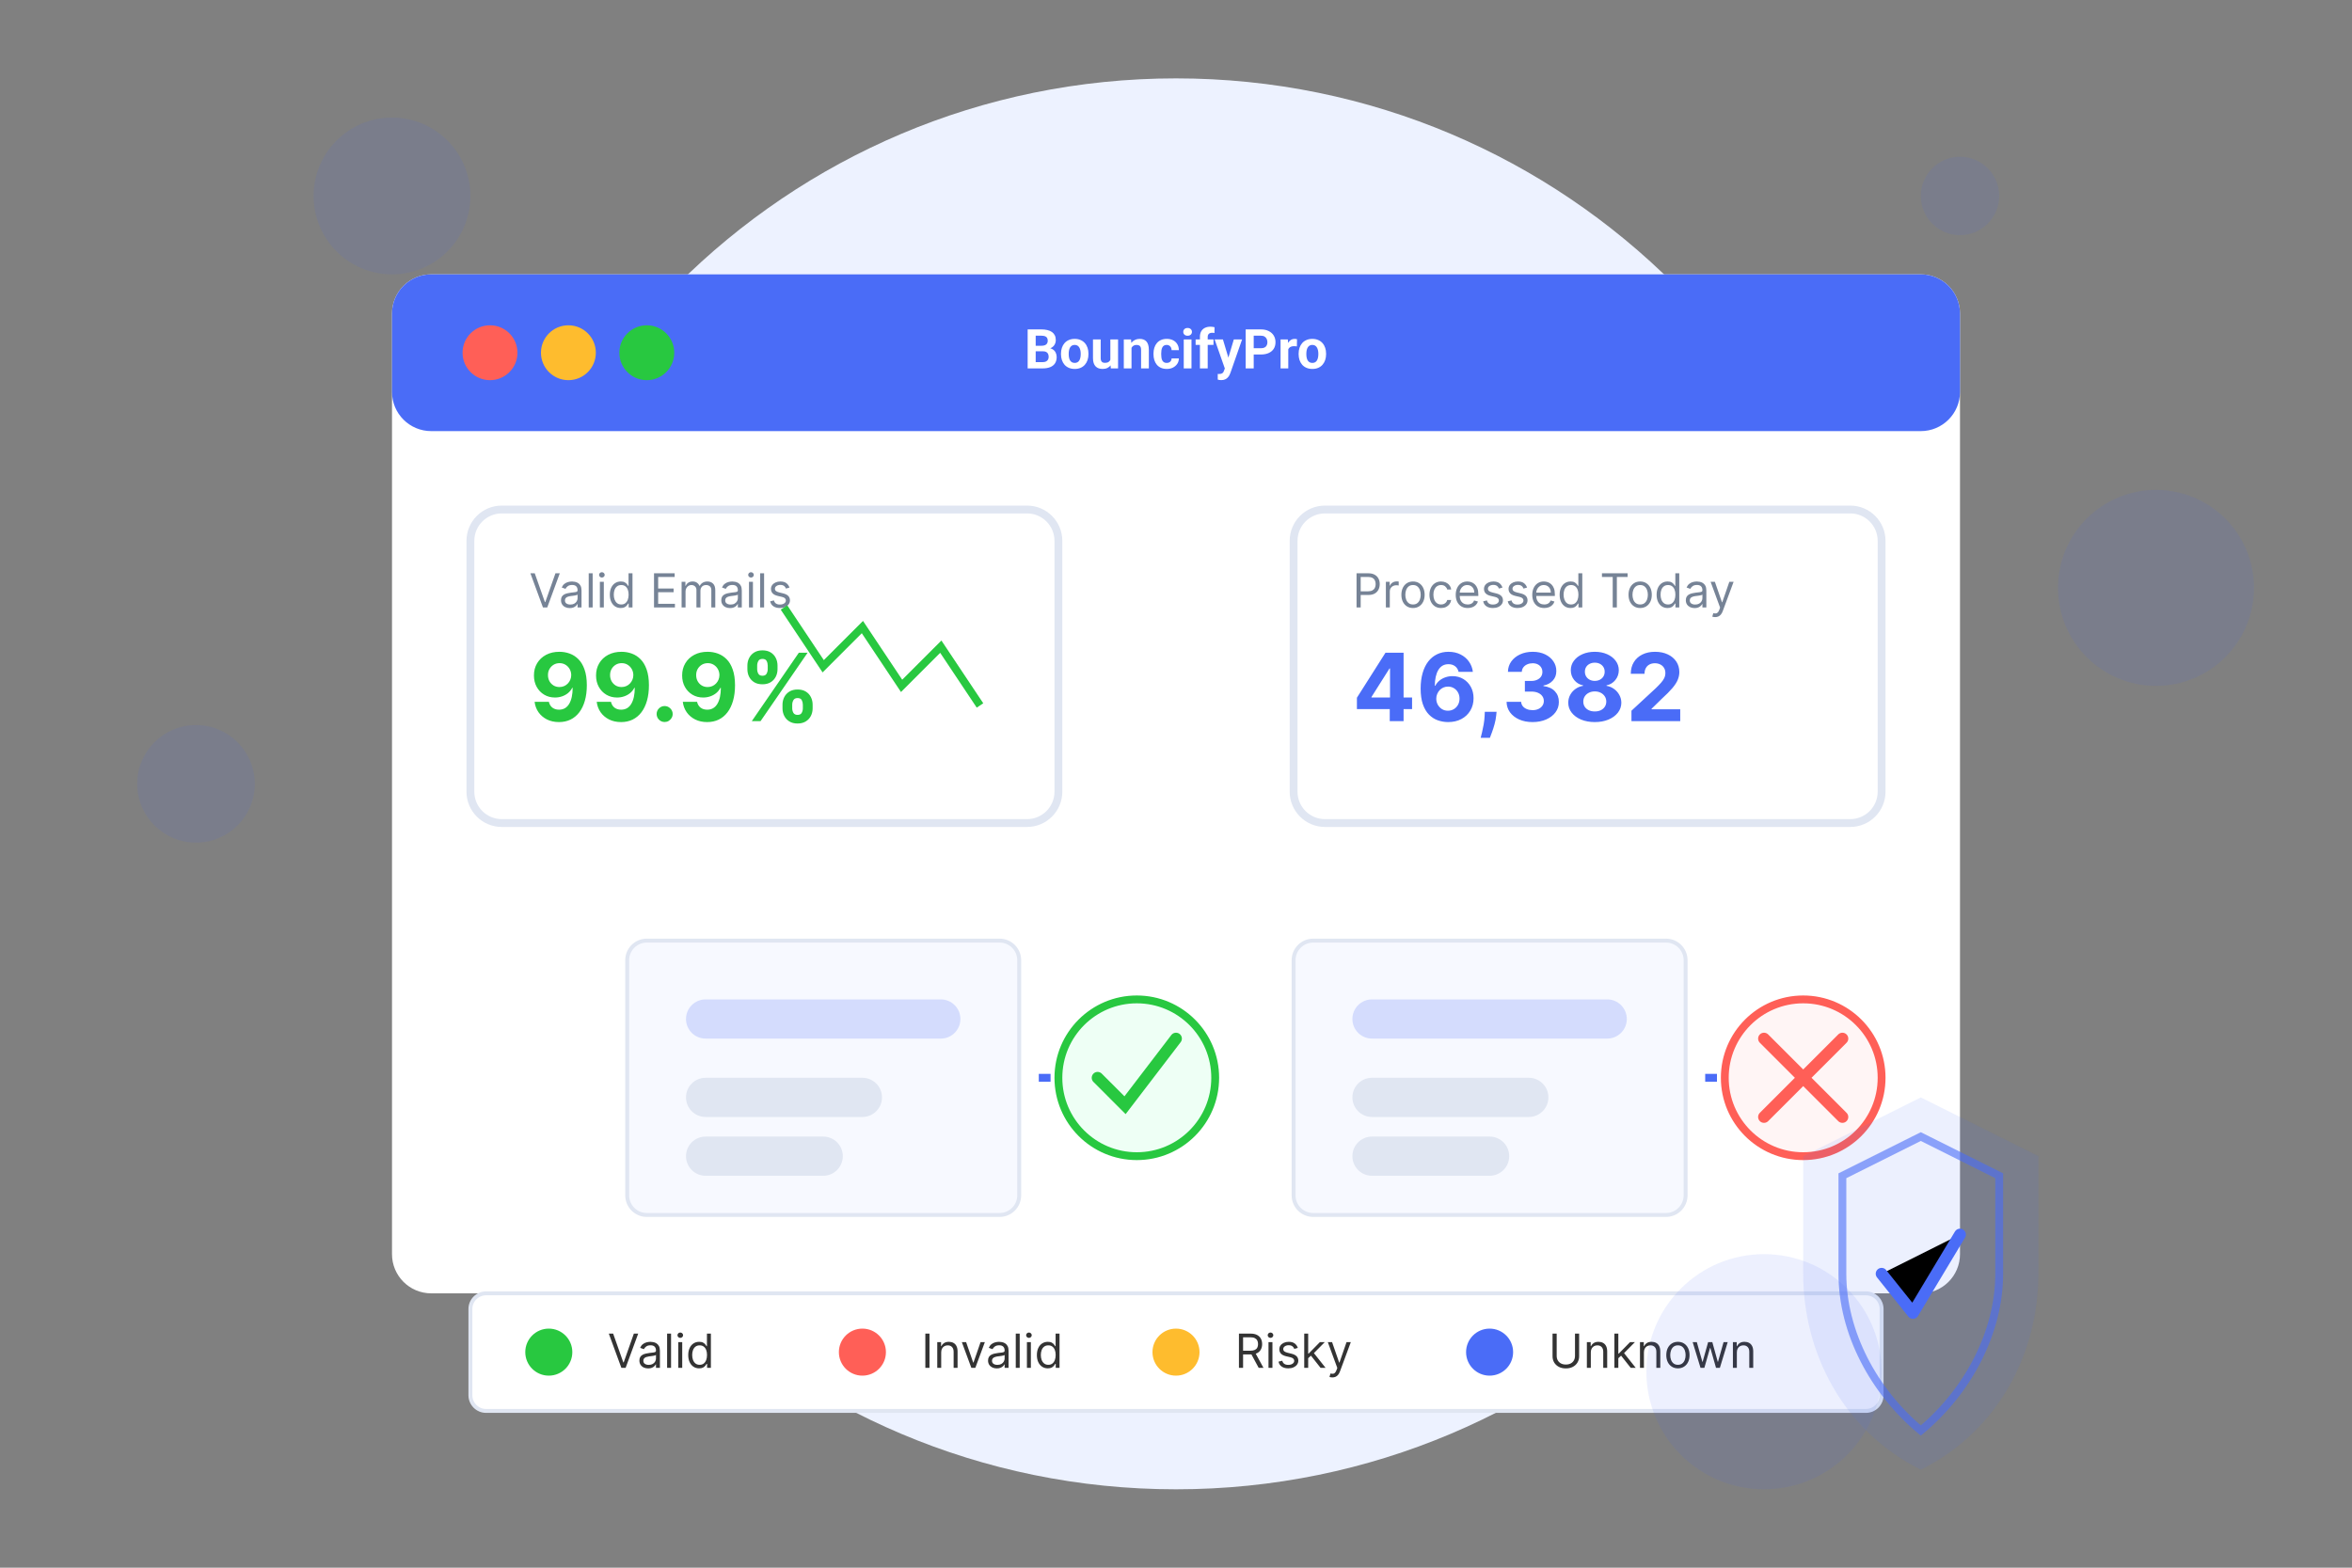 <svg width="600" height="400" viewBox="0 0 600 400" fill="none" xmlns="http://www.w3.org/2000/svg">
<rect x="0" y="0" width="600" height="400" fill="#808080" stroke="none"/>
<g clip-path="url(#clip0_80_330)">
<path d="M300 380C399.411 380 480 299.411 480 200C480 100.589 399.411 20 300 20C200.589 20 120 100.589 120 200C120 299.411 200.589 380 300 380Z" fill="#EDF2FF"/>
<path d="M490 70H110C104.477 70 100 74.477 100 80V320C100 325.523 104.477 330 110 330H490C495.523 330 500 325.523 500 320V80C500 74.477 495.523 70 490 70Z" fill="white"/>
<path d="M490 70H110C104.477 70 100 74.477 100 80V100C100 105.523 104.477 110 110 110H490C495.523 110 500 105.523 500 100V80C500 74.477 495.523 70 490 70Z" fill="url(#paint0_linear_80_330)"/>
<path d="M125 97C128.866 97 132 93.866 132 90C132 86.134 128.866 83 125 83C121.134 83 118 86.134 118 90C118 93.866 121.134 97 125 97Z" fill="#FF5F57"/>
<path d="M145 97C148.866 97 152 93.866 152 90C152 86.134 148.866 83 145 83C141.134 83 138 86.134 138 90C138 93.866 141.134 97 145 97Z" fill="#FEBC2E"/>
<path d="M165 97C168.866 97 172 93.866 172 90C172 86.134 168.866 83 165 83C161.134 83 158 86.134 158 90C158 93.866 161.134 97 165 97Z" fill="#28C840"/>
<path d="M266.053 89.632H263.496L263.482 88.224H265.629C266.007 88.224 266.317 88.176 266.559 88.08C266.8 87.98 266.98 87.836 267.099 87.649C267.222 87.458 267.283 87.226 267.283 86.952C267.283 86.642 267.224 86.392 267.105 86.2C266.992 86.009 266.812 85.87 266.565 85.783C266.324 85.697 266.012 85.653 265.629 85.653H264.207V94H262.156V84.047H265.629C266.208 84.047 266.725 84.102 267.181 84.211C267.641 84.32 268.031 84.487 268.35 84.71C268.669 84.933 268.912 85.216 269.081 85.558C269.25 85.895 269.334 86.296 269.334 86.761C269.334 87.171 269.241 87.549 269.054 87.895C268.871 88.242 268.582 88.524 268.186 88.743C267.794 88.962 267.281 89.083 266.647 89.106L266.053 89.632ZM265.964 94H262.936L263.735 92.4H265.964C266.324 92.4 266.618 92.343 266.846 92.23C267.074 92.111 267.242 91.951 267.352 91.751C267.461 91.55 267.516 91.32 267.516 91.061C267.516 90.769 267.465 90.516 267.365 90.302C267.27 90.088 267.115 89.924 266.9 89.81C266.686 89.691 266.404 89.632 266.053 89.632H264.077L264.091 88.224H266.552L267.023 88.777C267.63 88.768 268.117 88.875 268.486 89.099C268.86 89.317 269.131 89.602 269.3 89.953C269.473 90.304 269.56 90.68 269.56 91.081C269.56 91.719 269.421 92.257 269.143 92.694C268.865 93.127 268.457 93.453 267.919 93.672C267.386 93.891 266.734 94 265.964 94ZM270.66 90.377V90.233C270.66 89.691 270.738 89.192 270.893 88.736C271.048 88.276 271.273 87.877 271.569 87.54C271.866 87.203 272.23 86.941 272.663 86.754C273.096 86.562 273.593 86.467 274.153 86.467C274.714 86.467 275.213 86.562 275.65 86.754C276.088 86.941 276.455 87.203 276.751 87.54C277.052 87.877 277.28 88.276 277.435 88.736C277.59 89.192 277.667 89.691 277.667 90.233V90.377C277.667 90.915 277.59 91.414 277.435 91.874C277.28 92.33 277.052 92.728 276.751 93.07C276.455 93.408 276.09 93.67 275.657 93.856C275.224 94.043 274.728 94.137 274.167 94.137C273.606 94.137 273.107 94.043 272.67 93.856C272.237 93.67 271.87 93.408 271.569 93.07C271.273 92.728 271.048 92.33 270.893 91.874C270.738 91.414 270.66 90.915 270.66 90.377ZM272.629 90.233V90.377C272.629 90.687 272.656 90.976 272.711 91.245C272.766 91.514 272.852 91.751 272.971 91.956C273.094 92.157 273.253 92.314 273.449 92.428C273.645 92.542 273.884 92.599 274.167 92.599C274.44 92.599 274.675 92.542 274.871 92.428C275.067 92.314 275.224 92.157 275.343 91.956C275.461 91.751 275.548 91.514 275.603 91.245C275.662 90.976 275.691 90.687 275.691 90.377V90.233C275.691 89.933 275.662 89.65 275.603 89.386C275.548 89.117 275.459 88.88 275.336 88.675C275.217 88.465 275.06 88.301 274.864 88.183C274.668 88.064 274.431 88.005 274.153 88.005C273.875 88.005 273.638 88.064 273.442 88.183C273.251 88.301 273.094 88.465 272.971 88.675C272.852 88.88 272.766 89.117 272.711 89.386C272.656 89.65 272.629 89.933 272.629 90.233ZM283.252 92.23V86.603H285.221V94H283.368L283.252 92.23ZM283.471 90.712L284.052 90.698C284.052 91.19 283.995 91.648 283.881 92.072C283.767 92.492 283.596 92.856 283.368 93.166C283.14 93.471 282.853 93.711 282.507 93.884C282.16 94.052 281.753 94.137 281.283 94.137C280.923 94.137 280.59 94.087 280.285 93.986C279.984 93.882 279.725 93.72 279.506 93.501C279.292 93.278 279.123 92.993 279 92.647C278.882 92.296 278.822 91.874 278.822 91.382V86.603H280.791V91.395C280.791 91.614 280.816 91.799 280.866 91.949C280.921 92.1 280.996 92.223 281.092 92.318C281.188 92.414 281.299 92.482 281.427 92.523C281.559 92.564 281.705 92.585 281.864 92.585C282.27 92.585 282.589 92.503 282.821 92.339C283.058 92.175 283.225 91.951 283.32 91.669C283.421 91.382 283.471 91.063 283.471 90.712ZM288.652 88.183V94H286.684V86.603H288.529L288.652 88.183ZM288.365 90.042H287.832C287.832 89.495 287.903 89.003 288.044 88.565C288.185 88.123 288.383 87.747 288.639 87.438C288.894 87.123 289.197 86.884 289.548 86.72C289.903 86.551 290.3 86.467 290.737 86.467C291.084 86.467 291.4 86.517 291.688 86.617C291.975 86.717 292.221 86.877 292.426 87.096C292.635 87.314 292.795 87.604 292.904 87.964C293.018 88.324 293.075 88.764 293.075 89.283V94H291.093V89.276C291.093 88.948 291.047 88.693 290.956 88.511C290.865 88.329 290.73 88.201 290.553 88.128C290.38 88.05 290.165 88.012 289.91 88.012C289.646 88.012 289.416 88.064 289.22 88.169C289.028 88.274 288.869 88.42 288.741 88.606C288.618 88.789 288.525 89.003 288.461 89.249C288.397 89.495 288.365 89.759 288.365 90.042ZM297.628 92.599C297.869 92.599 298.084 92.553 298.271 92.462C298.457 92.366 298.603 92.234 298.708 92.065C298.817 91.892 298.874 91.689 298.879 91.457H300.731C300.727 91.977 300.588 92.439 300.314 92.845C300.041 93.246 299.674 93.562 299.214 93.795C298.754 94.023 298.239 94.137 297.669 94.137C297.095 94.137 296.593 94.041 296.165 93.85C295.741 93.658 295.388 93.394 295.105 93.057C294.823 92.715 294.611 92.318 294.47 91.867C294.328 91.412 294.258 90.924 294.258 90.404V90.206C294.258 89.682 294.328 89.194 294.47 88.743C294.611 88.287 294.823 87.891 295.105 87.554C295.388 87.212 295.741 86.945 296.165 86.754C296.589 86.562 297.086 86.467 297.655 86.467C298.261 86.467 298.792 86.583 299.248 86.815C299.708 87.048 300.068 87.38 300.328 87.814C300.592 88.242 300.727 88.75 300.731 89.338H298.879C298.874 89.092 298.822 88.868 298.722 88.668C298.626 88.467 298.485 88.308 298.298 88.189C298.116 88.066 297.89 88.005 297.621 88.005C297.334 88.005 297.099 88.066 296.917 88.189C296.735 88.308 296.593 88.472 296.493 88.682C296.393 88.887 296.322 89.121 296.281 89.386C296.245 89.645 296.227 89.919 296.227 90.206V90.404C296.227 90.691 296.245 90.967 296.281 91.231C296.318 91.496 296.386 91.731 296.486 91.936C296.591 92.141 296.735 92.302 296.917 92.421C297.099 92.539 297.336 92.599 297.628 92.599ZM303.951 86.603V94H301.976V86.603H303.951ZM301.853 84.676C301.853 84.389 301.953 84.152 302.153 83.965C302.354 83.778 302.623 83.685 302.96 83.685C303.293 83.685 303.559 83.778 303.76 83.965C303.965 84.152 304.067 84.389 304.067 84.676C304.067 84.963 303.965 85.2 303.76 85.387C303.559 85.574 303.293 85.667 302.96 85.667C302.623 85.667 302.354 85.574 302.153 85.387C301.953 85.2 301.853 84.963 301.853 84.676ZM308.087 94H306.104V85.947C306.104 85.387 306.214 84.915 306.433 84.532C306.656 84.145 306.968 83.853 307.369 83.657C307.775 83.457 308.256 83.356 308.812 83.356C308.994 83.356 309.169 83.37 309.338 83.397C309.507 83.42 309.671 83.45 309.83 83.486L309.81 84.97C309.723 84.947 309.632 84.931 309.536 84.922C309.44 84.913 309.329 84.908 309.201 84.908C308.964 84.908 308.761 84.949 308.593 85.031C308.429 85.109 308.303 85.225 308.217 85.38C308.13 85.535 308.087 85.724 308.087 85.947V94ZM309.563 86.603V87.998H305.004V86.603H309.563ZM312.79 93.166L314.752 86.603H316.864L313.891 95.114C313.827 95.301 313.74 95.502 313.631 95.716C313.526 95.93 313.382 96.133 313.2 96.324C313.022 96.52 312.797 96.68 312.523 96.803C312.255 96.926 311.924 96.987 311.532 96.987C311.345 96.987 311.193 96.976 311.074 96.953C310.956 96.93 310.814 96.898 310.65 96.857V95.415C310.701 95.415 310.753 95.415 310.808 95.415C310.862 95.42 310.915 95.422 310.965 95.422C311.225 95.422 311.437 95.392 311.601 95.333C311.765 95.274 311.897 95.183 311.997 95.06C312.097 94.941 312.177 94.786 312.236 94.595L312.79 93.166ZM311.97 86.603L313.576 91.963L313.856 94.048L312.517 94.191L309.857 86.603H311.97ZM321.649 90.452H319.113V88.853H321.649C322.041 88.853 322.36 88.789 322.606 88.661C322.853 88.529 323.033 88.347 323.146 88.114C323.26 87.882 323.317 87.62 323.317 87.328C323.317 87.032 323.26 86.756 323.146 86.501C323.033 86.246 322.853 86.041 322.606 85.886C322.36 85.731 322.041 85.653 321.649 85.653H319.824V94H317.773V84.047H321.649C322.429 84.047 323.096 84.188 323.652 84.471C324.213 84.749 324.641 85.134 324.938 85.626C325.234 86.118 325.382 86.681 325.382 87.314C325.382 87.957 325.234 88.513 324.938 88.982C324.641 89.452 324.213 89.814 323.652 90.069C323.096 90.325 322.429 90.452 321.649 90.452ZM328.643 88.217V94H326.674V86.603H328.526L328.643 88.217ZM330.871 86.556L330.837 88.381C330.741 88.367 330.625 88.356 330.488 88.347C330.356 88.333 330.235 88.326 330.126 88.326C329.848 88.326 329.606 88.363 329.401 88.436C329.201 88.504 329.032 88.606 328.896 88.743C328.763 88.88 328.663 89.046 328.595 89.242C328.531 89.438 328.494 89.662 328.485 89.912L328.089 89.789C328.089 89.311 328.137 88.871 328.232 88.47C328.328 88.064 328.467 87.711 328.649 87.41C328.836 87.109 329.064 86.877 329.333 86.713C329.602 86.549 329.91 86.467 330.256 86.467C330.365 86.467 330.477 86.476 330.591 86.494C330.705 86.508 330.798 86.528 330.871 86.556ZM331.281 90.377V90.233C331.281 89.691 331.359 89.192 331.514 88.736C331.669 88.276 331.894 87.877 332.19 87.54C332.487 87.203 332.851 86.941 333.284 86.754C333.717 86.562 334.214 86.467 334.774 86.467C335.335 86.467 335.834 86.562 336.271 86.754C336.709 86.941 337.076 87.203 337.372 87.54C337.673 87.877 337.901 88.276 338.056 88.736C338.211 89.192 338.288 89.691 338.288 90.233V90.377C338.288 90.915 338.211 91.414 338.056 91.874C337.901 92.33 337.673 92.728 337.372 93.07C337.076 93.408 336.711 93.67 336.278 93.856C335.845 94.043 335.349 94.137 334.788 94.137C334.228 94.137 333.729 94.043 333.291 93.856C332.858 93.67 332.491 93.408 332.19 93.07C331.894 92.728 331.669 92.33 331.514 91.874C331.359 91.414 331.281 90.915 331.281 90.377ZM333.25 90.233V90.377C333.25 90.687 333.277 90.976 333.332 91.245C333.387 91.514 333.473 91.751 333.592 91.956C333.715 92.157 333.874 92.314 334.07 92.428C334.266 92.542 334.506 92.599 334.788 92.599C335.062 92.599 335.296 92.542 335.492 92.428C335.688 92.314 335.845 92.157 335.964 91.956C336.082 91.751 336.169 91.514 336.224 91.245C336.283 90.976 336.312 90.687 336.312 90.377V90.233C336.312 89.933 336.283 89.65 336.224 89.386C336.169 89.117 336.08 88.88 335.957 88.675C335.839 88.465 335.681 88.301 335.485 88.183C335.289 88.064 335.052 88.005 334.774 88.005C334.496 88.005 334.259 88.064 334.063 88.183C333.872 88.301 333.715 88.465 333.592 88.675C333.473 88.88 333.387 89.117 333.332 89.386C333.277 89.65 333.25 89.933 333.25 90.233Z" fill="white"/>
<path d="M262 130H128C123.582 130 120 133.582 120 138V202C120 206.418 123.582 210 128 210H262C266.418 210 270 206.418 270 202V138C270 133.582 266.418 130 262 130Z" fill="white" stroke="#E0E6F2" stroke-width="2"/>
<path d="M136.415 146.273L139.006 153.619H139.108L141.699 146.273H142.807L139.602 155H138.511L135.307 146.273H136.415ZM145.347 155.153C144.932 155.153 144.555 155.075 144.217 154.919C143.879 154.76 143.611 154.531 143.412 154.233C143.213 153.932 143.114 153.568 143.114 153.142C143.114 152.767 143.188 152.463 143.335 152.23C143.483 151.994 143.68 151.81 143.928 151.676C144.175 151.543 144.447 151.443 144.746 151.378C145.047 151.31 145.349 151.256 145.653 151.216C146.051 151.165 146.374 151.126 146.621 151.101C146.871 151.072 147.053 151.026 147.166 150.96C147.283 150.895 147.341 150.781 147.341 150.619V150.585C147.341 150.165 147.226 149.838 146.996 149.605C146.768 149.372 146.423 149.256 145.96 149.256C145.48 149.256 145.104 149.361 144.831 149.571C144.558 149.781 144.366 150.006 144.256 150.244L143.301 149.903C143.472 149.506 143.699 149.196 143.983 148.974C144.27 148.75 144.582 148.594 144.92 148.506C145.261 148.415 145.597 148.369 145.926 148.369C146.136 148.369 146.378 148.395 146.651 148.446C146.926 148.494 147.192 148.595 147.447 148.749C147.706 148.902 147.92 149.134 148.091 149.443C148.261 149.753 148.347 150.168 148.347 150.688V155H147.341V154.114H147.29C147.222 154.256 147.108 154.408 146.949 154.57C146.79 154.732 146.578 154.869 146.314 154.983C146.05 155.097 145.727 155.153 145.347 155.153ZM145.5 154.25C145.898 154.25 146.233 154.172 146.506 154.016C146.781 153.859 146.989 153.658 147.128 153.411C147.27 153.163 147.341 152.903 147.341 152.631V151.71C147.298 151.761 147.205 151.808 147.06 151.851C146.918 151.891 146.753 151.926 146.565 151.957C146.381 151.986 146.2 152.011 146.024 152.034C145.851 152.054 145.71 152.071 145.602 152.085C145.341 152.119 145.097 152.175 144.869 152.251C144.645 152.325 144.463 152.437 144.324 152.588C144.188 152.736 144.119 152.937 144.119 153.193C144.119 153.543 144.249 153.807 144.507 153.986C144.768 154.162 145.099 154.25 145.5 154.25ZM151.188 146.273V155H150.182V146.273H151.188ZM153.03 155V148.455H154.036V155H153.03ZM153.541 147.364C153.345 147.364 153.176 147.297 153.034 147.163C152.895 147.03 152.825 146.869 152.825 146.682C152.825 146.494 152.895 146.334 153.034 146.2C153.176 146.067 153.345 146 153.541 146C153.737 146 153.905 146.067 154.044 146.2C154.186 146.334 154.257 146.494 154.257 146.682C154.257 146.869 154.186 147.03 154.044 147.163C153.905 147.297 153.737 147.364 153.541 147.364ZM158.349 155.136C157.804 155.136 157.322 154.999 156.904 154.723C156.487 154.445 156.16 154.053 155.924 153.547C155.689 153.038 155.571 152.438 155.571 151.744C155.571 151.057 155.689 150.46 155.924 149.955C156.16 149.449 156.488 149.058 156.909 148.783C157.329 148.507 157.815 148.369 158.366 148.369C158.792 148.369 159.129 148.44 159.376 148.582C159.626 148.722 159.816 148.881 159.947 149.06C160.081 149.236 160.184 149.381 160.258 149.494H160.343V146.273H161.349V155H160.377V153.994H160.258C160.184 154.114 160.079 154.264 159.943 154.446C159.806 154.625 159.612 154.786 159.359 154.928C159.106 155.067 158.77 155.136 158.349 155.136ZM158.485 154.233C158.889 154.233 159.23 154.128 159.508 153.918C159.787 153.705 159.998 153.411 160.143 153.036C160.288 152.658 160.36 152.222 160.36 151.727C160.36 151.239 160.289 150.811 160.147 150.445C160.005 150.075 159.795 149.788 159.517 149.584C159.238 149.376 158.895 149.273 158.485 149.273C158.059 149.273 157.704 149.382 157.42 149.601C157.139 149.817 156.927 150.111 156.785 150.483C156.646 150.852 156.576 151.267 156.576 151.727C156.576 152.193 156.647 152.616 156.789 152.997C156.934 153.375 157.147 153.676 157.429 153.901C157.713 154.122 158.065 154.233 158.485 154.233ZM166.842 155V146.273H172.109V147.21H167.899V150.159H171.836V151.097H167.899V154.062H172.177V155H166.842ZM173.877 155V148.455H174.849V149.477H174.934C175.071 149.128 175.291 148.857 175.595 148.663C175.899 148.467 176.264 148.369 176.69 148.369C177.122 148.369 177.481 148.467 177.768 148.663C178.058 148.857 178.284 149.128 178.446 149.477H178.514C178.681 149.139 178.933 148.871 179.268 148.672C179.603 148.47 180.005 148.369 180.474 148.369C181.059 148.369 181.538 148.553 181.91 148.919C182.282 149.283 182.468 149.849 182.468 150.619V155H181.463V150.619C181.463 150.136 181.331 149.791 181.066 149.584C180.802 149.376 180.491 149.273 180.133 149.273C179.673 149.273 179.316 149.412 179.064 149.69C178.811 149.966 178.684 150.315 178.684 150.739V155H177.662V150.517C177.662 150.145 177.541 149.845 177.299 149.618C177.058 149.388 176.747 149.273 176.366 149.273C176.105 149.273 175.86 149.342 175.633 149.482C175.409 149.621 175.227 149.814 175.088 150.061C174.951 150.305 174.883 150.588 174.883 150.909V155H173.877ZM186.233 155.153C185.819 155.153 185.442 155.075 185.104 154.919C184.766 154.76 184.498 154.531 184.299 154.233C184.1 153.932 184 153.568 184 153.142C184 152.767 184.074 152.463 184.222 152.23C184.37 151.994 184.567 151.81 184.814 151.676C185.061 151.543 185.334 151.443 185.632 151.378C185.934 151.31 186.236 151.256 186.54 151.216C186.938 151.165 187.26 151.126 187.507 151.101C187.757 151.072 187.939 151.026 188.053 150.96C188.169 150.895 188.228 150.781 188.228 150.619V150.585C188.228 150.165 188.113 149.838 187.882 149.605C187.655 149.372 187.31 149.256 186.847 149.256C186.367 149.256 185.99 149.361 185.718 149.571C185.445 149.781 185.253 150.006 185.142 150.244L184.188 149.903C184.358 149.506 184.586 149.196 184.87 148.974C185.157 148.75 185.469 148.594 185.807 148.506C186.148 148.415 186.483 148.369 186.813 148.369C187.023 148.369 187.265 148.395 187.537 148.446C187.813 148.494 188.078 148.595 188.334 148.749C188.593 148.902 188.807 149.134 188.978 149.443C189.148 149.753 189.233 150.168 189.233 150.688V155H188.228V154.114H188.176C188.108 154.256 187.995 154.408 187.836 154.57C187.676 154.732 187.465 154.869 187.201 154.983C186.936 155.097 186.614 155.153 186.233 155.153ZM186.387 154.25C186.784 154.25 187.12 154.172 187.392 154.016C187.668 153.859 187.875 153.658 188.015 153.411C188.157 153.163 188.228 152.903 188.228 152.631V151.71C188.185 151.761 188.091 151.808 187.946 151.851C187.804 151.891 187.64 151.926 187.452 151.957C187.267 151.986 187.087 152.011 186.911 152.034C186.738 152.054 186.597 152.071 186.489 152.085C186.228 152.119 185.983 152.175 185.756 152.251C185.532 152.325 185.35 152.437 185.211 152.588C185.074 152.736 185.006 152.937 185.006 153.193C185.006 153.543 185.135 153.807 185.394 153.986C185.655 154.162 185.986 154.25 186.387 154.25ZM191.069 155V148.455H192.075V155H191.069ZM191.58 147.364C191.384 147.364 191.215 147.297 191.073 147.163C190.934 147.03 190.864 146.869 190.864 146.682C190.864 146.494 190.934 146.334 191.073 146.2C191.215 146.067 191.384 146 191.58 146C191.776 146 191.944 146.067 192.083 146.2C192.225 146.334 192.296 146.494 192.296 146.682C192.296 146.869 192.225 147.03 192.083 147.163C191.944 147.297 191.776 147.364 191.58 147.364ZM194.922 146.273V155H193.917V146.273H194.922ZM201.401 149.92L200.497 150.176C200.44 150.026 200.357 149.879 200.246 149.737C200.138 149.592 199.99 149.473 199.803 149.379C199.615 149.286 199.375 149.239 199.082 149.239C198.682 149.239 198.348 149.331 198.081 149.516C197.817 149.697 197.685 149.929 197.685 150.21C197.685 150.46 197.776 150.658 197.957 150.803C198.139 150.947 198.423 151.068 198.81 151.165L199.781 151.403C200.366 151.545 200.803 151.763 201.089 152.055C201.376 152.345 201.52 152.719 201.52 153.176C201.52 153.551 201.412 153.886 201.196 154.182C200.983 154.477 200.685 154.71 200.301 154.881C199.918 155.051 199.472 155.136 198.963 155.136C198.295 155.136 197.743 154.991 197.305 154.702C196.868 154.412 196.591 153.989 196.474 153.432L197.429 153.193C197.52 153.545 197.692 153.81 197.945 153.986C198.2 154.162 198.534 154.25 198.946 154.25C199.415 154.25 199.787 154.151 200.062 153.952C200.341 153.75 200.48 153.509 200.48 153.227C200.48 153 200.401 152.81 200.241 152.656C200.082 152.5 199.838 152.384 199.509 152.307L198.418 152.051C197.818 151.909 197.378 151.689 197.097 151.391C196.818 151.089 196.679 150.713 196.679 150.261C196.679 149.892 196.783 149.565 196.99 149.281C197.2 148.997 197.486 148.774 197.847 148.612C198.21 148.45 198.622 148.369 199.082 148.369C199.73 148.369 200.239 148.511 200.608 148.795C200.98 149.08 201.244 149.455 201.401 149.92Z" fill="#768396"/>
<path d="M142.73 166.307C143.628 166.307 144.491 166.457 145.321 166.759C146.156 167.06 146.901 167.54 147.554 168.199C148.213 168.858 148.733 169.733 149.114 170.824C149.5 171.909 149.696 173.241 149.702 174.821C149.702 176.304 149.534 177.628 149.199 178.793C148.869 179.952 148.395 180.938 147.776 181.75C147.156 182.562 146.409 183.182 145.534 183.608C144.659 184.028 143.682 184.239 142.602 184.239C141.438 184.239 140.409 184.014 139.517 183.565C138.625 183.111 137.906 182.494 137.361 181.716C136.821 180.932 136.494 180.051 136.381 179.074H140.02C140.162 179.71 140.46 180.205 140.915 180.557C141.369 180.903 141.932 181.077 142.602 181.077C143.739 181.077 144.602 180.582 145.193 179.594C145.784 178.599 146.082 177.239 146.088 175.511H145.969C145.707 176.023 145.355 176.463 144.912 176.832C144.469 177.196 143.96 177.477 143.386 177.676C142.818 177.875 142.213 177.974 141.571 177.974C140.543 177.974 139.625 177.733 138.818 177.25C138.011 176.767 137.375 176.102 136.909 175.256C136.443 174.409 136.21 173.443 136.21 172.358C136.205 171.188 136.474 170.145 137.02 169.23C137.565 168.315 138.327 167.599 139.304 167.082C140.287 166.56 141.429 166.301 142.73 166.307ZM142.756 169.205C142.182 169.205 141.67 169.341 141.222 169.614C140.778 169.886 140.426 170.253 140.165 170.713C139.909 171.173 139.784 171.687 139.79 172.256C139.79 172.83 139.915 173.347 140.165 173.807C140.42 174.261 140.767 174.625 141.205 174.898C141.648 175.165 142.153 175.298 142.722 175.298C143.148 175.298 143.543 175.219 143.906 175.06C144.27 174.901 144.585 174.682 144.852 174.403C145.125 174.119 145.338 173.793 145.491 173.423C145.645 173.054 145.722 172.662 145.722 172.247C145.716 171.696 145.585 171.19 145.33 170.73C145.074 170.27 144.722 169.901 144.273 169.622C143.824 169.344 143.318 169.205 142.756 169.205ZM158.574 166.307C159.472 166.307 160.335 166.457 161.165 166.759C162 167.06 162.744 167.54 163.398 168.199C164.057 168.858 164.577 169.733 164.957 170.824C165.344 171.909 165.54 173.241 165.545 174.821C165.545 176.304 165.378 177.628 165.043 178.793C164.713 179.952 164.239 180.938 163.619 181.75C163 182.562 162.253 183.182 161.378 183.608C160.503 184.028 159.526 184.239 158.446 184.239C157.281 184.239 156.253 184.014 155.361 183.565C154.469 183.111 153.75 182.494 153.205 181.716C152.665 180.932 152.338 180.051 152.224 179.074H155.864C156.006 179.71 156.304 180.205 156.759 180.557C157.213 180.903 157.776 181.077 158.446 181.077C159.582 181.077 160.446 180.582 161.037 179.594C161.628 178.599 161.926 177.239 161.932 175.511H161.812C161.551 176.023 161.199 176.463 160.756 176.832C160.313 177.196 159.804 177.477 159.23 177.676C158.662 177.875 158.057 177.974 157.415 177.974C156.386 177.974 155.469 177.733 154.662 177.25C153.855 176.767 153.219 176.102 152.753 175.256C152.287 174.409 152.054 173.443 152.054 172.358C152.048 171.188 152.318 170.145 152.864 169.23C153.409 168.315 154.17 167.599 155.148 167.082C156.131 166.56 157.273 166.301 158.574 166.307ZM158.599 169.205C158.026 169.205 157.514 169.341 157.065 169.614C156.622 169.886 156.27 170.253 156.009 170.713C155.753 171.173 155.628 171.687 155.634 172.256C155.634 172.83 155.759 173.347 156.009 173.807C156.264 174.261 156.611 174.625 157.048 174.898C157.491 175.165 157.997 175.298 158.565 175.298C158.991 175.298 159.386 175.219 159.75 175.06C160.114 174.901 160.429 174.682 160.696 174.403C160.969 174.119 161.182 173.793 161.335 173.423C161.489 173.054 161.565 172.662 161.565 172.247C161.56 171.696 161.429 171.19 161.173 170.73C160.918 170.27 160.565 169.901 160.116 169.622C159.668 169.344 159.162 169.205 158.599 169.205ZM169.555 184.222C168.993 184.222 168.51 184.023 168.107 183.625C167.709 183.222 167.51 182.739 167.51 182.176C167.51 181.619 167.709 181.142 168.107 180.744C168.51 180.347 168.993 180.148 169.555 180.148C170.101 180.148 170.578 180.347 170.987 180.744C171.396 181.142 171.601 181.619 171.601 182.176C171.601 182.551 171.504 182.895 171.311 183.207C171.124 183.514 170.876 183.761 170.57 183.949C170.263 184.131 169.925 184.222 169.555 184.222ZM180.535 166.307C181.433 166.307 182.296 166.457 183.126 166.759C183.961 167.06 184.705 167.54 185.359 168.199C186.018 168.858 186.538 169.733 186.918 170.824C187.305 171.909 187.501 173.241 187.506 174.821C187.506 176.304 187.339 177.628 187.004 178.793C186.674 179.952 186.2 180.938 185.58 181.75C184.961 182.562 184.214 183.182 183.339 183.608C182.464 184.028 181.487 184.239 180.407 184.239C179.242 184.239 178.214 184.014 177.322 183.565C176.43 183.111 175.711 182.494 175.165 181.716C174.626 180.932 174.299 180.051 174.185 179.074H177.825C177.967 179.71 178.265 180.205 178.719 180.557C179.174 180.903 179.737 181.077 180.407 181.077C181.543 181.077 182.407 180.582 182.998 179.594C183.589 178.599 183.887 177.239 183.893 175.511H183.773C183.512 176.023 183.16 176.463 182.717 176.832C182.273 177.196 181.765 177.477 181.191 177.676C180.623 177.875 180.018 177.974 179.376 177.974C178.347 177.974 177.43 177.733 176.623 177.25C175.816 176.767 175.18 176.102 174.714 175.256C174.248 174.409 174.015 173.443 174.015 172.358C174.009 171.188 174.279 170.145 174.825 169.23C175.37 168.315 176.131 167.599 177.109 167.082C178.092 166.56 179.234 166.301 180.535 166.307ZM180.56 169.205C179.987 169.205 179.475 169.341 179.026 169.614C178.583 169.886 178.231 170.253 177.969 170.713C177.714 171.173 177.589 171.687 177.594 172.256C177.594 172.83 177.719 173.347 177.969 173.807C178.225 174.261 178.572 174.625 179.009 174.898C179.452 175.165 179.958 175.298 180.526 175.298C180.952 175.298 181.347 175.219 181.711 175.06C182.075 174.901 182.39 174.682 182.657 174.403C182.93 174.119 183.143 173.793 183.296 173.423C183.45 173.054 183.526 172.662 183.526 172.247C183.521 171.696 183.39 171.19 183.134 170.73C182.879 170.27 182.526 169.901 182.077 169.622C181.629 169.344 181.123 169.205 180.56 169.205ZM199.617 180.727V179.807C199.617 179.108 199.765 178.466 200.06 177.881C200.362 177.29 200.796 176.818 201.364 176.466C201.938 176.108 202.637 175.929 203.461 175.929C204.296 175.929 204.998 176.105 205.566 176.457C206.14 176.81 206.572 177.281 206.862 177.872C207.157 178.457 207.305 179.102 207.305 179.807V180.727C207.305 181.426 207.157 182.071 206.862 182.662C206.566 183.247 206.131 183.716 205.558 184.068C204.984 184.426 204.285 184.605 203.461 184.605C202.626 184.605 201.924 184.426 201.356 184.068C200.788 183.716 200.356 183.247 200.06 182.662C199.765 182.071 199.617 181.426 199.617 180.727ZM202.097 179.807V180.727C202.097 181.131 202.194 181.511 202.387 181.869C202.586 182.227 202.944 182.406 203.461 182.406C203.978 182.406 204.33 182.23 204.518 181.878C204.711 181.526 204.808 181.142 204.808 180.727V179.807C204.808 179.392 204.717 179.006 204.535 178.648C204.353 178.29 203.995 178.111 203.461 178.111C202.95 178.111 202.594 178.29 202.396 178.648C202.197 179.006 202.097 179.392 202.097 179.807ZM190.66 170.739V169.818C190.66 169.114 190.81 168.469 191.112 167.884C191.413 167.293 191.847 166.821 192.415 166.469C192.989 166.116 193.683 165.94 194.495 165.94C195.336 165.94 196.04 166.116 196.609 166.469C197.177 166.821 197.609 167.293 197.904 167.884C198.2 168.469 198.347 169.114 198.347 169.818V170.739C198.347 171.443 198.197 172.088 197.896 172.673C197.6 173.259 197.165 173.727 196.592 174.08C196.023 174.426 195.325 174.599 194.495 174.599C193.665 174.599 192.964 174.423 192.39 174.071C191.822 173.713 191.39 173.244 191.094 172.665C190.805 172.08 190.66 171.437 190.66 170.739ZM193.157 169.818V170.739C193.157 171.153 193.254 171.537 193.447 171.889C193.646 172.241 193.995 172.418 194.495 172.418C195.018 172.418 195.373 172.241 195.56 171.889C195.754 171.537 195.85 171.153 195.85 170.739V169.818C195.85 169.403 195.759 169.017 195.577 168.659C195.396 168.301 195.035 168.122 194.495 168.122C193.989 168.122 193.64 168.304 193.447 168.668C193.254 169.031 193.157 169.415 193.157 169.818ZM191.785 184L203.785 166.545H206.018L194.018 184H191.785Z" fill="#28C840"/>
<path d="M250 180L240 165L230 175L220 160L210 170L200 155" stroke="#28C840" stroke-width="2"/>
<path d="M472 130H338C333.582 130 330 133.582 330 138V202C330 206.418 333.582 210 338 210H472C476.418 210 480 206.418 480 202V138C480 133.582 476.418 130 472 130Z" fill="white" stroke="#E0E6F2" stroke-width="2"/>
<path d="M346.057 155V146.273H349.006C349.69 146.273 350.25 146.396 350.685 146.643C351.122 146.888 351.446 147.219 351.656 147.636C351.866 148.054 351.972 148.52 351.972 149.034C351.972 149.548 351.866 150.016 351.656 150.436C351.449 150.857 351.128 151.192 350.693 151.442C350.259 151.689 349.702 151.812 349.023 151.812H346.909V150.875H348.989C349.457 150.875 349.834 150.794 350.118 150.632C350.402 150.47 350.608 150.251 350.736 149.976C350.866 149.697 350.932 149.384 350.932 149.034C350.932 148.685 350.866 148.372 350.736 148.097C350.608 147.821 350.401 147.605 350.114 147.449C349.827 147.29 349.446 147.21 348.972 147.21H347.114V155H346.057ZM353.538 155V148.455H354.509V149.443H354.577C354.697 149.119 354.913 148.857 355.225 148.655C355.538 148.453 355.89 148.352 356.282 148.352C356.356 148.352 356.448 148.354 356.559 148.357C356.67 148.359 356.754 148.364 356.81 148.369V149.392C356.776 149.384 356.698 149.371 356.576 149.354C356.457 149.334 356.33 149.324 356.197 149.324C355.879 149.324 355.594 149.391 355.344 149.524C355.097 149.655 354.901 149.837 354.756 150.07C354.614 150.3 354.543 150.562 354.543 150.858V155H353.538ZM360.462 155.136C359.871 155.136 359.353 154.996 358.907 154.714C358.464 154.433 358.117 154.04 357.867 153.534C357.62 153.028 357.496 152.437 357.496 151.761C357.496 151.08 357.62 150.484 357.867 149.976C358.117 149.467 358.464 149.072 358.907 148.791C359.353 148.51 359.871 148.369 360.462 148.369C361.053 148.369 361.57 148.51 362.013 148.791C362.46 149.072 362.806 149.467 363.053 149.976C363.303 150.484 363.428 151.08 363.428 151.761C363.428 152.437 363.303 153.028 363.053 153.534C362.806 154.04 362.46 154.433 362.013 154.714C361.57 154.996 361.053 155.136 360.462 155.136ZM360.462 154.233C360.911 154.233 361.281 154.118 361.57 153.888C361.86 153.658 362.075 153.355 362.214 152.98C362.353 152.605 362.423 152.199 362.423 151.761C362.423 151.324 362.353 150.916 362.214 150.538C362.075 150.161 361.86 149.855 361.57 149.622C361.281 149.389 360.911 149.273 360.462 149.273C360.013 149.273 359.644 149.389 359.354 149.622C359.065 149.855 358.85 150.161 358.711 150.538C358.572 150.916 358.502 151.324 358.502 151.761C358.502 152.199 358.572 152.605 358.711 152.98C358.85 153.355 359.065 153.658 359.354 153.888C359.644 154.118 360.013 154.233 360.462 154.233ZM367.623 155.136C367.009 155.136 366.48 154.991 366.037 154.702C365.594 154.412 365.253 154.013 365.015 153.504C364.776 152.996 364.657 152.415 364.657 151.761C364.657 151.097 364.779 150.51 365.023 150.001C365.27 149.49 365.614 149.091 366.054 148.804C366.498 148.514 367.015 148.369 367.605 148.369C368.066 148.369 368.48 148.455 368.85 148.625C369.219 148.795 369.522 149.034 369.757 149.341C369.993 149.648 370.14 150.006 370.196 150.415H369.191C369.114 150.116 368.944 149.852 368.679 149.622C368.418 149.389 368.066 149.273 367.623 149.273C367.23 149.273 366.887 149.375 366.591 149.58C366.299 149.781 366.07 150.067 365.905 150.436C365.743 150.803 365.662 151.233 365.662 151.727C365.662 152.233 365.742 152.673 365.901 153.048C366.063 153.423 366.29 153.714 366.583 153.922C366.878 154.129 367.225 154.233 367.623 154.233C367.884 154.233 368.121 154.188 368.334 154.097C368.547 154.006 368.728 153.875 368.875 153.705C369.023 153.534 369.128 153.33 369.191 153.091H370.196C370.14 153.477 369.999 153.825 369.775 154.135C369.553 154.442 369.259 154.686 368.892 154.868C368.529 155.047 368.105 155.136 367.623 155.136ZM374.411 155.136C373.78 155.136 373.236 154.997 372.779 154.719C372.324 154.438 371.973 154.045 371.726 153.543C371.482 153.037 371.36 152.449 371.36 151.778C371.36 151.108 371.482 150.517 371.726 150.006C371.973 149.491 372.317 149.091 372.757 148.804C373.201 148.514 373.718 148.369 374.309 148.369C374.65 148.369 374.986 148.426 375.319 148.54C375.651 148.653 375.953 148.838 376.226 149.094C376.499 149.347 376.716 149.682 376.878 150.099C377.04 150.517 377.121 151.031 377.121 151.642V152.068H372.076V151.199H376.098C376.098 150.83 376.025 150.5 375.877 150.21C375.732 149.92 375.525 149.692 375.255 149.524C374.988 149.357 374.672 149.273 374.309 149.273C373.908 149.273 373.561 149.372 373.269 149.571C372.979 149.767 372.756 150.023 372.6 150.338C372.444 150.653 372.365 150.991 372.365 151.352V151.932C372.365 152.426 372.451 152.845 372.621 153.189C372.794 153.53 373.034 153.79 373.341 153.969C373.648 154.145 374.005 154.233 374.411 154.233C374.675 154.233 374.914 154.196 375.127 154.122C375.343 154.045 375.529 153.932 375.685 153.781C375.841 153.628 375.962 153.437 376.047 153.21L377.019 153.483C376.917 153.812 376.745 154.102 376.503 154.352C376.262 154.599 375.963 154.793 375.608 154.932C375.253 155.068 374.854 155.136 374.411 155.136ZM383.287 149.92L382.384 150.176C382.327 150.026 382.243 149.879 382.132 149.737C382.025 149.592 381.877 149.473 381.689 149.379C381.502 149.286 381.262 149.239 380.969 149.239C380.569 149.239 380.235 149.331 379.968 149.516C379.703 149.697 379.571 149.929 379.571 150.21C379.571 150.46 379.662 150.658 379.844 150.803C380.026 150.947 380.31 151.068 380.696 151.165L381.668 151.403C382.253 151.545 382.689 151.763 382.976 152.055C383.263 152.345 383.407 152.719 383.407 153.176C383.407 153.551 383.299 153.886 383.083 154.182C382.87 154.477 382.571 154.71 382.188 154.881C381.804 155.051 381.358 155.136 380.85 155.136C380.182 155.136 379.63 154.991 379.192 154.702C378.755 154.412 378.478 153.989 378.361 153.432L379.316 153.193C379.407 153.545 379.578 153.81 379.831 153.986C380.087 154.162 380.421 154.25 380.833 154.25C381.301 154.25 381.674 154.151 381.949 153.952C382.228 153.75 382.367 153.509 382.367 153.227C382.367 153 382.287 152.81 382.128 152.656C381.969 152.5 381.725 152.384 381.395 152.307L380.304 152.051C379.705 151.909 379.265 151.689 378.983 151.391C378.705 151.089 378.566 150.713 378.566 150.261C378.566 149.892 378.669 149.565 378.877 149.281C379.087 148.997 379.373 148.774 379.733 148.612C380.097 148.45 380.509 148.369 380.969 148.369C381.617 148.369 382.125 148.511 382.495 148.795C382.867 149.08 383.131 149.455 383.287 149.92ZM389.557 149.92L388.653 150.176C388.597 150.026 388.513 149.879 388.402 149.737C388.294 149.592 388.146 149.473 387.959 149.379C387.771 149.286 387.531 149.239 387.239 149.239C386.838 149.239 386.504 149.331 386.237 149.516C385.973 149.697 385.841 149.929 385.841 150.21C385.841 150.46 385.932 150.658 386.114 150.803C386.295 150.947 386.58 151.068 386.966 151.165L387.938 151.403C388.523 151.545 388.959 151.763 389.246 152.055C389.533 152.345 389.676 152.719 389.676 153.176C389.676 153.551 389.568 153.886 389.352 154.182C389.139 154.477 388.841 154.71 388.457 154.881C388.074 155.051 387.628 155.136 387.119 155.136C386.452 155.136 385.899 154.991 385.462 154.702C385.024 154.412 384.747 153.989 384.631 153.432L385.585 153.193C385.676 153.545 385.848 153.81 386.101 153.986C386.357 154.162 386.69 154.25 387.102 154.25C387.571 154.25 387.943 154.151 388.219 153.952C388.497 153.75 388.636 153.509 388.636 153.227C388.636 153 388.557 152.81 388.398 152.656C388.239 152.5 387.994 152.384 387.665 152.307L386.574 152.051C385.974 151.909 385.534 151.689 385.253 151.391C384.974 151.089 384.835 150.713 384.835 150.261C384.835 149.892 384.939 149.565 385.146 149.281C385.357 148.997 385.642 148.774 386.003 148.612C386.366 148.45 386.778 148.369 387.239 148.369C387.886 148.369 388.395 148.511 388.764 148.795C389.136 149.08 389.401 149.455 389.557 149.92ZM393.934 155.136C393.304 155.136 392.76 154.997 392.302 154.719C391.848 154.438 391.497 154.045 391.25 153.543C391.005 153.037 390.883 152.449 390.883 151.778C390.883 151.108 391.005 150.517 391.25 150.006C391.497 149.491 391.841 149.091 392.281 148.804C392.724 148.514 393.241 148.369 393.832 148.369C394.173 148.369 394.51 148.426 394.842 148.54C395.174 148.653 395.477 148.838 395.75 149.094C396.022 149.347 396.24 149.682 396.402 150.099C396.564 150.517 396.645 151.031 396.645 151.642V152.068H391.599V151.199H395.622C395.622 150.83 395.548 150.5 395.4 150.21C395.255 149.92 395.048 149.692 394.778 149.524C394.511 149.357 394.196 149.273 393.832 149.273C393.431 149.273 393.085 149.372 392.792 149.571C392.502 149.767 392.279 150.023 392.123 150.338C391.967 150.653 391.889 150.991 391.889 151.352V151.932C391.889 152.426 391.974 152.845 392.145 153.189C392.318 153.53 392.558 153.79 392.865 153.969C393.172 154.145 393.528 154.233 393.934 154.233C394.199 154.233 394.437 154.196 394.65 154.122C394.866 154.045 395.052 153.932 395.208 153.781C395.365 153.628 395.485 153.437 395.571 153.21L396.542 153.483C396.44 153.812 396.268 154.102 396.027 154.352C395.785 154.599 395.487 154.793 395.132 154.932C394.777 155.068 394.377 155.136 393.934 155.136ZM400.646 155.136C400.1 155.136 399.619 154.999 399.201 154.723C398.784 154.445 398.457 154.053 398.221 153.547C397.985 153.038 397.868 152.438 397.868 151.744C397.868 151.057 397.985 150.46 398.221 149.955C398.457 149.449 398.785 149.058 399.206 148.783C399.626 148.507 400.112 148.369 400.663 148.369C401.089 148.369 401.426 148.44 401.673 148.582C401.923 148.722 402.113 148.881 402.244 149.06C402.377 149.236 402.481 149.381 402.555 149.494H402.64V146.273H403.646V155H402.674V153.994H402.555C402.481 154.114 402.376 154.264 402.24 154.446C402.103 154.625 401.909 154.786 401.656 154.928C401.403 155.067 401.066 155.136 400.646 155.136ZM400.782 154.233C401.186 154.233 401.527 154.128 401.805 153.918C402.083 153.705 402.295 153.411 402.44 153.036C402.585 152.658 402.657 152.222 402.657 151.727C402.657 151.239 402.586 150.811 402.444 150.445C402.302 150.075 402.092 149.788 401.814 149.584C401.535 149.376 401.191 149.273 400.782 149.273C400.356 149.273 400.001 149.382 399.717 149.601C399.436 149.817 399.224 150.111 399.082 150.483C398.943 150.852 398.873 151.267 398.873 151.727C398.873 152.193 398.944 152.616 399.086 152.997C399.231 153.375 399.444 153.676 399.725 153.901C400.01 154.122 400.362 154.233 400.782 154.233ZM408.662 147.21V146.273H415.207V147.21H412.463V155H411.406V147.21H408.662ZM418.412 155.136C417.821 155.136 417.302 154.996 416.856 154.714C416.413 154.433 416.066 154.04 415.816 153.534C415.569 153.028 415.446 152.437 415.446 151.761C415.446 151.08 415.569 150.484 415.816 149.976C416.066 149.467 416.413 149.072 416.856 148.791C417.302 148.51 417.821 148.369 418.412 148.369C419.002 148.369 419.52 148.51 419.963 148.791C420.409 149.072 420.755 149.467 421.002 149.976C421.252 150.484 421.377 151.08 421.377 151.761C421.377 152.437 421.252 153.028 421.002 153.534C420.755 154.04 420.409 154.433 419.963 154.714C419.52 154.996 419.002 155.136 418.412 155.136ZM418.412 154.233C418.86 154.233 419.23 154.118 419.52 153.888C419.809 153.658 420.024 153.355 420.163 152.98C420.302 152.605 420.372 152.199 420.372 151.761C420.372 151.324 420.302 150.916 420.163 150.538C420.024 150.161 419.809 149.855 419.52 149.622C419.23 149.389 418.86 149.273 418.412 149.273C417.963 149.273 417.593 149.389 417.304 149.622C417.014 149.855 416.799 150.161 416.66 150.538C416.521 150.916 416.451 151.324 416.451 151.761C416.451 152.199 416.521 152.605 416.66 152.98C416.799 153.355 417.014 153.658 417.304 153.888C417.593 154.118 417.963 154.233 418.412 154.233ZM425.384 155.136C424.839 155.136 424.357 154.999 423.94 154.723C423.522 154.445 423.195 154.053 422.96 153.547C422.724 153.038 422.606 152.438 422.606 151.744C422.606 151.057 422.724 150.46 422.96 149.955C423.195 149.449 423.523 149.058 423.944 148.783C424.364 148.507 424.85 148.369 425.401 148.369C425.827 148.369 426.164 148.44 426.411 148.582C426.661 148.722 426.852 148.881 426.982 149.06C427.116 149.236 427.219 149.381 427.293 149.494H427.379V146.273H428.384V155H427.413V153.994H427.293C427.219 154.114 427.114 154.264 426.978 154.446C426.842 154.625 426.647 154.786 426.394 154.928C426.141 155.067 425.805 155.136 425.384 155.136ZM425.521 154.233C425.924 154.233 426.265 154.128 426.543 153.918C426.822 153.705 427.033 153.411 427.178 153.036C427.323 152.658 427.396 152.222 427.396 151.727C427.396 151.239 427.325 150.811 427.183 150.445C427.04 150.075 426.83 149.788 426.552 149.584C426.273 149.376 425.93 149.273 425.521 149.273C425.094 149.273 424.739 149.382 424.455 149.601C424.174 149.817 423.962 150.111 423.82 150.483C423.681 150.852 423.612 151.267 423.612 151.727C423.612 152.193 423.683 152.616 423.825 152.997C423.969 153.375 424.183 153.676 424.464 153.901C424.748 154.122 425.1 154.233 425.521 154.233ZM432.292 155.153C431.877 155.153 431.501 155.075 431.163 154.919C430.825 154.76 430.556 154.531 430.357 154.233C430.158 153.932 430.059 153.568 430.059 153.142C430.059 152.767 430.133 152.463 430.281 152.23C430.428 151.994 430.626 151.81 430.873 151.676C431.12 151.543 431.393 151.443 431.691 151.378C431.992 151.31 432.295 151.256 432.599 151.216C432.996 151.165 433.319 151.126 433.566 151.101C433.816 151.072 433.998 151.026 434.112 150.96C434.228 150.895 434.286 150.781 434.286 150.619V150.585C434.286 150.165 434.171 149.838 433.941 149.605C433.714 149.372 433.369 149.256 432.906 149.256C432.425 149.256 432.049 149.361 431.776 149.571C431.504 149.781 431.312 150.006 431.201 150.244L430.246 149.903C430.417 149.506 430.644 149.196 430.928 148.974C431.215 148.75 431.528 148.594 431.866 148.506C432.207 148.415 432.542 148.369 432.871 148.369C433.082 148.369 433.323 148.395 433.596 148.446C433.871 148.494 434.137 148.595 434.393 148.749C434.651 148.902 434.866 149.134 435.036 149.443C435.207 149.753 435.292 150.168 435.292 150.688V155H434.286V154.114H434.235C434.167 154.256 434.053 154.408 433.894 154.57C433.735 154.732 433.523 154.869 433.259 154.983C432.995 155.097 432.673 155.153 432.292 155.153ZM432.445 154.25C432.843 154.25 433.178 154.172 433.451 154.016C433.727 153.859 433.934 153.658 434.073 153.411C434.215 153.163 434.286 152.903 434.286 152.631V151.71C434.244 151.761 434.15 151.808 434.005 151.851C433.863 151.891 433.698 151.926 433.511 151.957C433.326 151.986 433.146 152.011 432.969 152.034C432.796 152.054 432.656 152.071 432.548 152.085C432.286 152.119 432.042 152.175 431.815 152.251C431.59 152.325 431.408 152.437 431.269 152.588C431.133 152.736 431.065 152.937 431.065 153.193C431.065 153.543 431.194 153.807 431.452 153.986C431.714 154.162 432.045 154.25 432.445 154.25ZM437.541 157.455C437.37 157.455 437.218 157.44 437.085 157.412C436.951 157.386 436.859 157.361 436.808 157.335L437.064 156.449C437.308 156.511 437.524 156.534 437.711 156.517C437.899 156.5 438.065 156.416 438.21 156.266C438.358 156.118 438.493 155.878 438.615 155.545L438.802 155.034L436.382 148.455H437.473L439.279 153.67H439.348L441.154 148.455H442.245L439.467 155.955C439.342 156.293 439.187 156.572 439.002 156.794C438.818 157.018 438.603 157.185 438.359 157.293C438.118 157.401 437.845 157.455 437.541 157.455Z" fill="#768396"/>
<path d="M346.151 180.932V178.026L353.438 166.545H355.943V170.568H354.46L349.866 177.838V177.974H360.222V180.932H346.151ZM354.528 184V180.045L354.597 178.759V166.545H358.057V184H354.528ZM369.379 184.239C368.482 184.233 367.615 184.082 366.78 183.787C365.95 183.491 365.206 183.011 364.547 182.347C363.888 181.682 363.365 180.801 362.979 179.705C362.598 178.608 362.408 177.261 362.408 175.665C362.413 174.199 362.581 172.889 362.911 171.736C363.246 170.577 363.723 169.594 364.342 168.787C364.967 167.98 365.714 167.366 366.584 166.946C367.453 166.52 368.428 166.307 369.507 166.307C370.672 166.307 371.7 166.534 372.592 166.989C373.484 167.437 374.2 168.048 374.74 168.821C375.286 169.594 375.615 170.46 375.729 171.42H372.089C371.947 170.812 371.649 170.335 371.195 169.989C370.74 169.642 370.178 169.469 369.507 169.469C368.371 169.469 367.507 169.963 366.916 170.952C366.331 171.94 366.033 173.284 366.021 174.983H366.141C366.402 174.466 366.754 174.026 367.197 173.662C367.646 173.293 368.155 173.011 368.723 172.818C369.297 172.619 369.902 172.52 370.538 172.52C371.572 172.52 372.493 172.764 373.3 173.253C374.107 173.736 374.743 174.401 375.209 175.247C375.675 176.094 375.908 177.062 375.908 178.153C375.908 179.335 375.632 180.386 375.081 181.307C374.536 182.227 373.771 182.949 372.788 183.472C371.811 183.989 370.675 184.244 369.379 184.239ZM369.362 181.341C369.93 181.341 370.439 181.205 370.888 180.932C371.337 180.659 371.689 180.29 371.945 179.824C372.2 179.358 372.328 178.835 372.328 178.256C372.328 177.676 372.2 177.156 371.945 176.696C371.695 176.236 371.348 175.869 370.905 175.597C370.462 175.324 369.956 175.188 369.388 175.188C368.962 175.188 368.567 175.267 368.203 175.426C367.845 175.585 367.53 175.807 367.257 176.091C366.99 176.375 366.78 176.705 366.626 177.08C366.473 177.449 366.396 177.844 366.396 178.264C366.396 178.827 366.524 179.341 366.78 179.807C367.041 180.273 367.393 180.645 367.837 180.923C368.286 181.202 368.794 181.341 369.362 181.341ZM381.778 181.614L381.684 182.551C381.61 183.301 381.468 184.048 381.258 184.793C381.053 185.543 380.837 186.222 380.61 186.83C380.388 187.438 380.21 187.915 380.073 188.261H377.721C377.806 187.926 377.923 187.457 378.07 186.855C378.218 186.259 378.357 185.588 378.488 184.844C378.619 184.099 378.701 183.341 378.735 182.568L378.778 181.614H381.778ZM390.952 184.239C389.68 184.239 388.546 184.02 387.552 183.582C386.563 183.139 385.782 182.531 385.208 181.759C384.64 180.98 384.347 180.082 384.33 179.065H388.046C388.069 179.491 388.208 179.866 388.464 180.19C388.725 180.509 389.072 180.756 389.504 180.932C389.935 181.108 390.421 181.196 390.961 181.196C391.523 181.196 392.021 181.097 392.452 180.898C392.884 180.699 393.222 180.423 393.467 180.071C393.711 179.719 393.833 179.312 393.833 178.852C393.833 178.386 393.702 177.974 393.441 177.616C393.185 177.253 392.816 176.969 392.333 176.764C391.856 176.56 391.288 176.457 390.629 176.457H389.001V173.747H390.629C391.185 173.747 391.677 173.651 392.103 173.457C392.535 173.264 392.87 172.997 393.109 172.656C393.347 172.31 393.467 171.906 393.467 171.446C393.467 171.009 393.362 170.625 393.151 170.295C392.947 169.96 392.657 169.699 392.282 169.511C391.913 169.324 391.481 169.23 390.987 169.23C390.487 169.23 390.029 169.321 389.614 169.503C389.2 169.679 388.867 169.932 388.617 170.261C388.367 170.591 388.234 170.977 388.217 171.42H384.68C384.697 170.415 384.984 169.528 385.54 168.761C386.097 167.994 386.847 167.395 387.79 166.963C388.739 166.526 389.81 166.307 391.004 166.307C392.208 166.307 393.262 166.526 394.165 166.963C395.069 167.401 395.771 167.991 396.271 168.736C396.776 169.474 397.026 170.304 397.021 171.224C397.026 172.202 396.722 173.017 396.109 173.67C395.501 174.324 394.708 174.739 393.731 174.915V175.051C395.015 175.216 395.992 175.662 396.663 176.389C397.339 177.111 397.674 178.014 397.668 179.099C397.674 180.094 397.387 180.977 396.808 181.75C396.234 182.523 395.441 183.131 394.43 183.574C393.418 184.017 392.259 184.239 390.952 184.239ZM406.832 184.239C405.52 184.239 404.352 184.026 403.33 183.599C402.313 183.168 401.514 182.58 400.935 181.835C400.355 181.091 400.065 180.247 400.065 179.304C400.065 178.577 400.23 177.909 400.56 177.301C400.895 176.688 401.349 176.179 401.923 175.776C402.497 175.366 403.139 175.105 403.849 174.991V174.872C402.918 174.685 402.162 174.233 401.582 173.517C401.003 172.795 400.713 171.957 400.713 171.003C400.713 170.099 400.977 169.295 401.506 168.591C402.034 167.881 402.759 167.324 403.679 166.92C404.605 166.511 405.656 166.307 406.832 166.307C408.009 166.307 409.057 166.511 409.977 166.92C410.903 167.33 411.631 167.889 412.159 168.599C412.688 169.304 412.955 170.105 412.96 171.003C412.955 171.963 412.659 172.801 412.074 173.517C411.489 174.233 410.739 174.685 409.824 174.872V174.991C410.523 175.105 411.156 175.366 411.724 175.776C412.298 176.179 412.753 176.688 413.088 177.301C413.429 177.909 413.602 178.577 413.608 179.304C413.602 180.247 413.31 181.091 412.73 181.835C412.151 182.58 411.349 183.168 410.327 183.599C409.31 184.026 408.145 184.239 406.832 184.239ZM406.832 181.528C407.418 181.528 407.929 181.423 408.366 181.213C408.804 180.997 409.145 180.702 409.389 180.327C409.639 179.946 409.764 179.509 409.764 179.014C409.764 178.509 409.636 178.062 409.381 177.676C409.125 177.284 408.778 176.977 408.341 176.756C407.903 176.528 407.401 176.415 406.832 176.415C406.27 176.415 405.767 176.528 405.324 176.756C404.881 176.977 404.531 177.284 404.276 177.676C404.026 178.062 403.901 178.509 403.901 179.014C403.901 179.509 404.023 179.946 404.267 180.327C404.511 180.702 404.855 180.997 405.298 181.213C405.741 181.423 406.253 181.528 406.832 181.528ZM406.832 173.73C407.321 173.73 407.756 173.631 408.136 173.432C408.517 173.233 408.815 172.957 409.031 172.605C409.247 172.253 409.355 171.847 409.355 171.386C409.355 170.932 409.247 170.534 409.031 170.193C408.815 169.847 408.52 169.577 408.145 169.384C407.77 169.185 407.332 169.085 406.832 169.085C406.338 169.085 405.901 169.185 405.52 169.384C405.139 169.577 404.841 169.847 404.625 170.193C404.415 170.534 404.31 170.932 404.31 171.386C404.31 171.847 404.418 172.253 404.634 172.605C404.849 172.957 405.148 173.233 405.528 173.432C405.909 173.631 406.344 173.73 406.832 173.73ZM416.188 184V181.341L422.401 175.588C422.93 175.077 423.373 174.616 423.731 174.207C424.094 173.798 424.37 173.398 424.558 173.006C424.745 172.608 424.839 172.179 424.839 171.719C424.839 171.207 424.722 170.767 424.489 170.398C424.256 170.023 423.938 169.736 423.535 169.537C423.131 169.332 422.674 169.23 422.163 169.23C421.629 169.23 421.163 169.338 420.765 169.554C420.367 169.77 420.06 170.08 419.844 170.483C419.629 170.886 419.521 171.366 419.521 171.923H416.018C416.018 170.781 416.276 169.79 416.793 168.949C417.31 168.108 418.035 167.457 418.967 166.997C419.898 166.537 420.972 166.307 422.188 166.307C423.438 166.307 424.526 166.528 425.452 166.972C426.384 167.409 427.109 168.017 427.626 168.795C428.143 169.574 428.401 170.466 428.401 171.472C428.401 172.131 428.271 172.781 428.009 173.423C427.754 174.065 427.296 174.778 426.637 175.562C425.978 176.341 425.049 177.276 423.85 178.366L421.302 180.864V180.983H428.631V184H416.188Z" fill="#4A6CF7"/>
<path d="M255 240H165C162.239 240 160 242.239 160 245V305C160 307.761 162.239 310 165 310H255C257.761 310 260 307.761 260 305V245C260 242.239 257.761 240 255 240Z" fill="#F7F9FF" stroke="#E0E6F2"/>
<path opacity="0.2" d="M240 255H180C177.239 255 175 257.239 175 260C175 262.761 177.239 265 180 265H240C242.761 265 245 262.761 245 260C245 257.239 242.761 255 240 255Z" fill="#4A6CF7"/>
<path d="M220 275H180C177.239 275 175 277.239 175 280C175 282.761 177.239 285 180 285H220C222.761 285 225 282.761 225 280C225 277.239 222.761 275 220 275Z" fill="#E0E6F2"/>
<path d="M210 290H180C177.239 290 175 292.239 175 295C175 297.761 177.239 300 180 300H210C212.761 300 215 297.761 215 295C215 292.239 212.761 290 210 290Z" fill="#E0E6F2"/>
<path d="M290 295C301.046 295 310 286.046 310 275C310 263.954 301.046 255 290 255C278.954 255 270 263.954 270 275C270 286.046 278.954 295 290 295Z" fill="#EEFFF5" stroke="#28C840" stroke-width="2"/>
<path d="M280 275L287 282L300 265" stroke="#28C840" stroke-width="3" stroke-linecap="round"/>
<path d="M265 275H270Z" fill="black"/>
<path d="M265 275H270" stroke="#4A6CF7" stroke-width="2" stroke-dasharray="3 2"/>
<path d="M425 240H335C332.239 240 330 242.239 330 245V305C330 307.761 332.239 310 335 310H425C427.761 310 430 307.761 430 305V245C430 242.239 427.761 240 425 240Z" fill="#F7F9FF" stroke="#E0E6F2"/>
<path opacity="0.2" d="M410 255H350C347.239 255 345 257.239 345 260C345 262.761 347.239 265 350 265H410C412.761 265 415 262.761 415 260C415 257.239 412.761 255 410 255Z" fill="#4A6CF7"/>
<path d="M390 275H350C347.239 275 345 277.239 345 280C345 282.761 347.239 285 350 285H390C392.761 285 395 282.761 395 280C395 277.239 392.761 275 390 275Z" fill="#E0E6F2"/>
<path d="M380 290H350C347.239 290 345 292.239 345 295C345 297.761 347.239 300 350 300H380C382.761 300 385 297.761 385 295C385 292.239 382.761 290 380 290Z" fill="#E0E6F2"/>
<path d="M460 295C471.046 295 480 286.046 480 275C480 263.954 471.046 255 460 255C448.954 255 440 263.954 440 275C440 286.046 448.954 295 460 295Z" fill="#FFF5F5" stroke="#FF5F57" stroke-width="2"/>
<path d="M450 265L470 285M450 285L470 265" stroke="#FF5F57" stroke-width="3" stroke-linecap="round"/>
<path d="M435 275H440Z" fill="black"/>
<path d="M435 275H440" stroke="#4A6CF7" stroke-width="2" stroke-dasharray="3 2"/>
<path d="M476 330H124C121.791 330 120 331.791 120 334V356C120 358.209 121.791 360 124 360H476C478.209 360 480 358.209 480 356V334C480 331.791 478.209 330 476 330Z" fill="white" stroke="#E0E6F2"/>
<path d="M140 351C143.314 351 146 348.314 146 345C146 341.686 143.314 339 140 339C136.686 339 134 341.686 134 345C134 348.314 136.686 351 140 351Z" fill="#28C840"/>
<path d="M156.415 340.273L159.006 347.619H159.108L161.699 340.273H162.807L159.602 349H158.511L155.307 340.273H156.415ZM165.347 349.153C164.932 349.153 164.555 349.075 164.217 348.919C163.879 348.76 163.611 348.531 163.412 348.233C163.213 347.932 163.114 347.568 163.114 347.142C163.114 346.767 163.188 346.463 163.335 346.23C163.483 345.994 163.68 345.81 163.928 345.676C164.175 345.543 164.447 345.443 164.746 345.378C165.047 345.31 165.349 345.256 165.653 345.216C166.051 345.165 166.374 345.126 166.621 345.101C166.871 345.072 167.053 345.026 167.166 344.96C167.283 344.895 167.341 344.781 167.341 344.619V344.585C167.341 344.165 167.226 343.838 166.996 343.605C166.768 343.372 166.423 343.256 165.96 343.256C165.48 343.256 165.104 343.361 164.831 343.571C164.558 343.781 164.366 344.006 164.256 344.244L163.301 343.903C163.472 343.506 163.699 343.196 163.983 342.974C164.27 342.75 164.582 342.594 164.92 342.506C165.261 342.415 165.597 342.369 165.926 342.369C166.136 342.369 166.378 342.395 166.651 342.446C166.926 342.494 167.192 342.595 167.447 342.749C167.706 342.902 167.92 343.134 168.091 343.443C168.261 343.753 168.347 344.168 168.347 344.688V349H167.341V348.114H167.29C167.222 348.256 167.108 348.408 166.949 348.57C166.79 348.732 166.578 348.869 166.314 348.983C166.05 349.097 165.727 349.153 165.347 349.153ZM165.5 348.25C165.898 348.25 166.233 348.172 166.506 348.016C166.781 347.859 166.989 347.658 167.128 347.411C167.27 347.163 167.341 346.903 167.341 346.631V345.71C167.298 345.761 167.205 345.808 167.06 345.851C166.918 345.891 166.753 345.926 166.565 345.957C166.381 345.986 166.2 346.011 166.024 346.034C165.851 346.054 165.71 346.071 165.602 346.085C165.341 346.119 165.097 346.175 164.869 346.251C164.645 346.325 164.463 346.437 164.324 346.588C164.188 346.736 164.119 346.937 164.119 347.193C164.119 347.543 164.249 347.807 164.507 347.986C164.768 348.162 165.099 348.25 165.5 348.25ZM171.188 340.273V349H170.182V340.273H171.188ZM173.03 349V342.455H174.036V349H173.03ZM173.541 341.364C173.345 341.364 173.176 341.297 173.034 341.163C172.895 341.03 172.825 340.869 172.825 340.682C172.825 340.494 172.895 340.334 173.034 340.2C173.176 340.067 173.345 340 173.541 340C173.737 340 173.905 340.067 174.044 340.2C174.186 340.334 174.257 340.494 174.257 340.682C174.257 340.869 174.186 341.03 174.044 341.163C173.905 341.297 173.737 341.364 173.541 341.364ZM178.349 349.136C177.804 349.136 177.322 348.999 176.904 348.723C176.487 348.445 176.16 348.053 175.924 347.547C175.689 347.038 175.571 346.438 175.571 345.744C175.571 345.057 175.689 344.46 175.924 343.955C176.16 343.449 176.488 343.058 176.909 342.783C177.329 342.507 177.815 342.369 178.366 342.369C178.792 342.369 179.129 342.44 179.376 342.582C179.626 342.722 179.816 342.881 179.947 343.06C180.081 343.236 180.184 343.381 180.258 343.494H180.343V340.273H181.349V349H180.377V347.994H180.258C180.184 348.114 180.079 348.264 179.943 348.446C179.806 348.625 179.612 348.786 179.359 348.928C179.106 349.067 178.77 349.136 178.349 349.136ZM178.485 348.233C178.889 348.233 179.23 348.128 179.508 347.918C179.787 347.705 179.998 347.411 180.143 347.036C180.288 346.658 180.36 346.222 180.36 345.727C180.36 345.239 180.289 344.811 180.147 344.445C180.005 344.075 179.795 343.788 179.517 343.584C179.238 343.376 178.895 343.273 178.485 343.273C178.059 343.273 177.704 343.382 177.42 343.601C177.139 343.817 176.927 344.111 176.785 344.483C176.646 344.852 176.576 345.267 176.576 345.727C176.576 346.193 176.647 346.616 176.789 346.997C176.934 347.375 177.147 347.676 177.429 347.901C177.713 348.122 178.065 348.233 178.485 348.233Z" fill="#333333"/>
<path d="M220 351C223.314 351 226 348.314 226 345C226 341.686 223.314 339 220 339C216.686 339 214 341.686 214 345C214 348.314 216.686 351 220 351Z" fill="#FF5F57"/>
<path d="M237.114 340.273V349H236.057V340.273H237.114ZM240.102 345.062V349H239.096V342.455H240.068V343.477H240.153C240.306 343.145 240.539 342.878 240.852 342.676C241.164 342.472 241.568 342.369 242.062 342.369C242.505 342.369 242.893 342.46 243.225 342.642C243.558 342.821 243.816 343.094 244.001 343.46C244.186 343.824 244.278 344.284 244.278 344.841V349H243.272V344.909C243.272 344.395 243.139 343.994 242.872 343.707C242.605 343.418 242.238 343.273 241.772 343.273C241.451 343.273 241.164 343.342 240.912 343.482C240.662 343.621 240.464 343.824 240.319 344.091C240.174 344.358 240.102 344.682 240.102 345.062ZM251.234 342.455L248.813 349H247.79L245.37 342.455H246.461L248.268 347.67H248.336L250.143 342.455H251.234ZM254.288 349.153C253.873 349.153 253.497 349.075 253.159 348.919C252.821 348.76 252.552 348.531 252.353 348.233C252.154 347.932 252.055 347.568 252.055 347.142C252.055 346.767 252.129 346.463 252.277 346.23C252.424 345.994 252.622 345.81 252.869 345.676C253.116 345.543 253.389 345.443 253.687 345.378C253.988 345.31 254.291 345.256 254.595 345.216C254.993 345.165 255.315 345.126 255.562 345.101C255.812 345.072 255.994 345.026 256.108 344.96C256.224 344.895 256.282 344.781 256.282 344.619V344.585C256.282 344.165 256.167 343.838 255.937 343.605C255.71 343.372 255.365 343.256 254.902 343.256C254.422 343.256 254.045 343.361 253.772 343.571C253.5 343.781 253.308 344.006 253.197 344.244L252.243 343.903C252.413 343.506 252.64 343.196 252.924 342.974C253.211 342.75 253.524 342.594 253.862 342.506C254.203 342.415 254.538 342.369 254.868 342.369C255.078 342.369 255.319 342.395 255.592 342.446C255.868 342.494 256.133 342.595 256.389 342.749C256.647 342.902 256.862 343.134 257.032 343.443C257.203 343.753 257.288 344.168 257.288 344.688V349H256.282V348.114H256.231C256.163 348.256 256.049 348.408 255.89 348.57C255.731 348.732 255.52 348.869 255.255 348.983C254.991 349.097 254.669 349.153 254.288 349.153ZM254.441 348.25C254.839 348.25 255.174 348.172 255.447 348.016C255.723 347.859 255.93 347.658 256.069 347.411C256.211 347.163 256.282 346.903 256.282 346.631V345.71C256.24 345.761 256.146 345.808 256.001 345.851C255.859 345.891 255.694 345.926 255.507 345.957C255.322 345.986 255.142 346.011 254.966 346.034C254.792 346.054 254.652 346.071 254.544 346.085C254.282 346.119 254.038 346.175 253.811 346.251C253.586 346.325 253.404 346.437 253.265 346.588C253.129 346.736 253.061 346.937 253.061 347.193C253.061 347.543 253.19 347.807 253.449 347.986C253.71 348.162 254.041 348.25 254.441 348.25ZM260.129 340.273V349H259.124V340.273H260.129ZM261.971 349V342.455H262.977V349H261.971ZM262.483 341.364C262.287 341.364 262.118 341.297 261.975 341.163C261.836 341.03 261.767 340.869 261.767 340.682C261.767 340.494 261.836 340.334 261.975 340.2C262.118 340.067 262.287 340 262.483 340C262.679 340 262.846 340.067 262.985 340.2C263.127 340.334 263.199 340.494 263.199 340.682C263.199 340.869 263.127 341.03 262.985 341.163C262.846 341.297 262.679 341.364 262.483 341.364ZM267.29 349.136C266.745 349.136 266.263 348.999 265.846 348.723C265.428 348.445 265.102 348.053 264.866 347.547C264.63 347.038 264.512 346.438 264.512 345.744C264.512 345.057 264.63 344.46 264.866 343.955C265.102 343.449 265.43 343.058 265.85 342.783C266.271 342.507 266.756 342.369 267.308 342.369C267.734 342.369 268.07 342.44 268.317 342.582C268.567 342.722 268.758 342.881 268.888 343.06C269.022 343.236 269.126 343.381 269.2 343.494H269.285V340.273H270.29V349H269.319V347.994H269.2C269.126 348.114 269.021 348.264 268.884 348.446C268.748 348.625 268.553 348.786 268.3 348.928C268.048 349.067 267.711 349.136 267.29 349.136ZM267.427 348.233C267.83 348.233 268.171 348.128 268.45 347.918C268.728 347.705 268.94 347.411 269.085 347.036C269.229 346.658 269.302 346.222 269.302 345.727C269.302 345.239 269.231 344.811 269.089 344.445C268.947 344.075 268.737 343.788 268.458 343.584C268.18 343.376 267.836 343.273 267.427 343.273C267.001 343.273 266.646 343.382 266.362 343.601C266.08 343.817 265.869 344.111 265.727 344.483C265.587 344.852 265.518 345.267 265.518 345.727C265.518 346.193 265.589 346.616 265.731 346.997C265.876 347.375 266.089 347.676 266.37 347.901C266.654 348.122 267.006 348.233 267.427 348.233Z" fill="#333333"/>
<path d="M300 351C303.314 351 306 348.314 306 345C306 341.686 303.314 339 300 339C296.686 339 294 341.686 294 345C294 348.314 296.686 351 300 351Z" fill="#FEBC2E"/>
<path d="M316.057 349V340.273H319.006C319.688 340.273 320.247 340.389 320.685 340.622C321.122 340.852 321.446 341.169 321.656 341.572C321.866 341.976 321.972 342.435 321.972 342.949C321.972 343.463 321.866 343.919 321.656 344.317C321.446 344.714 321.124 345.027 320.689 345.254C320.254 345.479 319.699 345.591 319.023 345.591H316.636V344.636H318.989C319.455 344.636 319.83 344.568 320.114 344.432C320.401 344.295 320.608 344.102 320.736 343.852C320.866 343.599 320.932 343.298 320.932 342.949C320.932 342.599 320.866 342.294 320.736 342.033C320.605 341.771 320.396 341.57 320.109 341.428C319.822 341.283 319.443 341.21 318.972 341.21H317.114V349H316.057ZM320.165 345.08L322.312 349H321.085L318.972 345.08H320.165ZM323.596 349V342.455H324.602V349H323.596ZM324.108 341.364C323.912 341.364 323.743 341.297 323.6 341.163C323.461 341.03 323.392 340.869 323.392 340.682C323.392 340.494 323.461 340.334 323.6 340.2C323.743 340.067 323.912 340 324.108 340C324.304 340 324.471 340.067 324.61 340.2C324.752 340.334 324.824 340.494 324.824 340.682C324.824 340.869 324.752 341.03 324.61 341.163C324.471 341.297 324.304 341.364 324.108 341.364ZM331.08 343.92L330.177 344.176C330.12 344.026 330.036 343.879 329.925 343.737C329.817 343.592 329.67 343.473 329.482 343.379C329.295 343.286 329.055 343.239 328.762 343.239C328.362 343.239 328.028 343.331 327.761 343.516C327.496 343.697 327.364 343.929 327.364 344.21C327.364 344.46 327.455 344.658 327.637 344.803C327.819 344.947 328.103 345.068 328.489 345.165L329.461 345.403C330.046 345.545 330.482 345.763 330.769 346.055C331.056 346.345 331.2 346.719 331.2 347.176C331.2 347.551 331.092 347.886 330.876 348.182C330.663 348.477 330.364 348.71 329.981 348.881C329.597 349.051 329.151 349.136 328.643 349.136C327.975 349.136 327.423 348.991 326.985 348.702C326.548 348.412 326.271 347.989 326.154 347.432L327.109 347.193C327.2 347.545 327.371 347.81 327.624 347.986C327.88 348.162 328.214 348.25 328.626 348.25C329.094 348.25 329.467 348.151 329.742 347.952C330.021 347.75 330.16 347.509 330.16 347.227C330.16 347 330.08 346.81 329.921 346.656C329.762 346.5 329.518 346.384 329.188 346.307L328.097 346.051C327.498 345.909 327.058 345.689 326.776 345.391C326.498 345.089 326.359 344.713 326.359 344.261C326.359 343.892 326.462 343.565 326.67 343.281C326.88 342.997 327.165 342.774 327.526 342.612C327.89 342.45 328.302 342.369 328.762 342.369C329.41 342.369 329.918 342.511 330.288 342.795C330.66 343.08 330.924 343.455 331.08 343.92ZM333.651 346.614L333.634 345.369H333.838L336.702 342.455H337.946L334.895 345.54H334.81L333.651 346.614ZM332.713 349V340.273H333.719V349H332.713ZM336.873 349L334.316 345.761L335.032 345.062L338.151 349H336.873ZM339.888 351.455C339.718 351.455 339.566 351.44 339.433 351.412C339.299 351.386 339.207 351.361 339.156 351.335L339.411 350.449C339.656 350.511 339.871 350.534 340.059 350.517C340.246 350.5 340.413 350.416 340.558 350.266C340.705 350.118 340.84 349.878 340.962 349.545L341.15 349.034L338.729 342.455H339.82L341.627 347.67H341.695L343.502 342.455H344.593L341.815 349.955C341.69 350.293 341.535 350.572 341.35 350.794C341.165 351.018 340.951 351.185 340.707 351.293C340.465 351.401 340.192 351.455 339.888 351.455Z" fill="#333333"/>
<path d="M380 351C383.314 351 386 348.314 386 345C386 341.686 383.314 339 380 339C376.686 339 374 341.686 374 345C374 348.314 376.686 351 380 351Z" fill="#4A6CF7"/>
<path d="M401.784 340.273H402.841V346.051C402.841 346.648 402.7 347.18 402.419 347.649C402.141 348.115 401.747 348.483 401.239 348.753C400.73 349.02 400.134 349.153 399.449 349.153C398.764 349.153 398.168 349.02 397.659 348.753C397.151 348.483 396.756 348.115 396.474 347.649C396.196 347.18 396.057 346.648 396.057 346.051V340.273H397.114V345.966C397.114 346.392 397.207 346.771 397.395 347.104C397.582 347.433 397.849 347.693 398.196 347.884C398.545 348.071 398.963 348.165 399.449 348.165C399.935 348.165 400.352 348.071 400.702 347.884C401.051 347.693 401.318 347.433 401.503 347.104C401.69 346.771 401.784 346.392 401.784 345.966V340.273ZM405.821 345.062V349H404.815V342.455H405.787V343.477H405.872C406.025 343.145 406.258 342.878 406.571 342.676C406.883 342.472 407.287 342.369 407.781 342.369C408.224 342.369 408.612 342.46 408.944 342.642C409.277 342.821 409.535 343.094 409.72 343.46C409.904 343.824 409.997 344.284 409.997 344.841V349H408.991V344.909C408.991 344.395 408.858 343.994 408.591 343.707C408.324 343.418 407.957 343.273 407.491 343.273C407.17 343.273 406.883 343.342 406.63 343.482C406.38 343.621 406.183 343.824 406.038 344.091C405.893 344.358 405.821 344.682 405.821 345.062ZM412.772 346.614L412.755 345.369H412.96L415.823 342.455H417.067L414.016 345.54H413.931L412.772 346.614ZM411.835 349V340.273H412.84V349H411.835ZM415.994 349L413.437 345.761L414.153 345.062L417.272 349H415.994ZM419.368 345.062V349H418.362V342.455H419.333V343.477H419.419C419.572 343.145 419.805 342.878 420.118 342.676C420.43 342.472 420.833 342.369 421.328 342.369C421.771 342.369 422.159 342.46 422.491 342.642C422.824 342.821 423.082 343.094 423.267 343.46C423.451 343.824 423.544 344.284 423.544 344.841V349H422.538V344.909C422.538 344.395 422.404 343.994 422.137 343.707C421.87 343.418 421.504 343.273 421.038 343.273C420.717 343.273 420.43 343.342 420.177 343.482C419.927 343.621 419.73 343.824 419.585 344.091C419.44 344.358 419.368 344.682 419.368 345.062ZM428.04 349.136C427.45 349.136 426.931 348.996 426.485 348.714C426.042 348.433 425.695 348.04 425.445 347.534C425.198 347.028 425.075 346.437 425.075 345.761C425.075 345.08 425.198 344.484 425.445 343.976C425.695 343.467 426.042 343.072 426.485 342.791C426.931 342.51 427.45 342.369 428.04 342.369C428.631 342.369 429.148 342.51 429.592 342.791C430.038 343.072 430.384 343.467 430.631 343.976C430.881 344.484 431.006 345.08 431.006 345.761C431.006 346.437 430.881 347.028 430.631 347.534C430.384 348.04 430.038 348.433 429.592 348.714C429.148 348.996 428.631 349.136 428.04 349.136ZM428.04 348.233C428.489 348.233 428.859 348.118 429.148 347.888C429.438 347.658 429.653 347.355 429.792 346.98C429.931 346.605 430.001 346.199 430.001 345.761C430.001 345.324 429.931 344.916 429.792 344.538C429.653 344.161 429.438 343.855 429.148 343.622C428.859 343.389 428.489 343.273 428.04 343.273C427.592 343.273 427.222 343.389 426.933 343.622C426.643 343.855 426.428 344.161 426.289 344.538C426.15 344.916 426.08 345.324 426.08 345.761C426.08 346.199 426.15 346.605 426.289 346.98C426.428 347.355 426.643 347.658 426.933 347.888C427.222 348.118 427.592 348.233 428.04 348.233ZM433.802 349L431.808 342.455H432.864L434.279 347.466H434.347L435.745 342.455H436.819L438.2 347.449H438.268L439.683 342.455H440.739L438.745 349H437.756L436.325 343.972H436.222L434.79 349H433.802ZM443.075 345.062V349H442.069V342.455H443.04V343.477H443.126C443.279 343.145 443.512 342.878 443.825 342.676C444.137 342.472 444.54 342.369 445.035 342.369C445.478 342.369 445.866 342.46 446.198 342.642C446.531 342.821 446.789 343.094 446.974 343.46C447.158 343.824 447.251 344.284 447.251 344.841V349H446.245V344.909C446.245 344.395 446.112 343.994 445.844 343.707C445.577 343.418 445.211 343.273 444.745 343.273C444.424 343.273 444.137 343.342 443.884 343.482C443.634 343.621 443.437 343.824 443.292 344.091C443.147 344.358 443.075 344.682 443.075 345.062Z" fill="#333333"/>
<path opacity="0.1" d="M490 280L520 295V325C520 345 510 365 490 375C470 365 460 345 460 325V295L490 280Z" fill="url(#paint1_linear_80_330)"/>
<path opacity="0.6" d="M490 290L510 300V325C510 340 502 355 490 365C478 355 470 340 470 325V300L490 290Z" stroke="#4A6CF7" stroke-width="2"/>
<path d="M480 325L488 335L500 315" fill="black"/>
<path d="M480 325L488 335L500 315" stroke="#4A6CF7" stroke-width="3" stroke-linecap="round" stroke-linejoin="round"/>
<path opacity="0.1" d="M100 70C111.046 70 120 61.046 120 50C120 38.954 111.046 30 100 30C88.954 30 80 38.954 80 50C80 61.046 88.954 70 100 70Z" fill="#4A6CF7"/>
<path opacity="0.1" d="M50 215C58.284 215 65 208.284 65 200C65 191.716 58.284 185 50 185C41.716 185 35 191.716 35 200C35 208.284 41.716 215 50 215Z" fill="#4A6CF7"/>
<path opacity="0.1" d="M550 175C563.807 175 575 163.807 575 150C575 136.193 563.807 125 550 125C536.193 125 525 136.193 525 150C525 163.807 536.193 175 550 175Z" fill="#4A6CF7"/>
<path opacity="0.1" d="M500 60C505.523 60 510 55.523 510 50C510 44.477 505.523 40 500 40C494.477 40 490 44.477 490 50C490 55.523 494.477 60 500 60Z" fill="#4A6CF7"/>
<path opacity="0.1" d="M450 380C466.569 380 480 366.569 480 350C480 333.431 466.569 320 450 320C433.431 320 420 333.431 420 350C420 366.569 433.431 380 450 380Z" fill="#4A6CF7"/>
</g>
<defs>
<linearGradient id="paint0_linear_80_330" x1="100" y1="70" x2="892.079" y2="7990.79" gradientUnits="userSpaceOnUse">
<stop stop-color="#4A6CF7"/>
<stop offset="1" stop-color="#2142CA"/>
</linearGradient>
<linearGradient id="paint1_linear_80_330" x1="460" y1="280" x2="9038.22" y2="5697.82" gradientUnits="userSpaceOnUse">
<stop stop-color="#4A6CF7"/>
<stop offset="1" stop-color="#2142CA"/>
</linearGradient>
<clipPath id="clip0_80_330">
<rect width="600" height="400" fill="white"/>
</clipPath>
</defs>
</svg>
